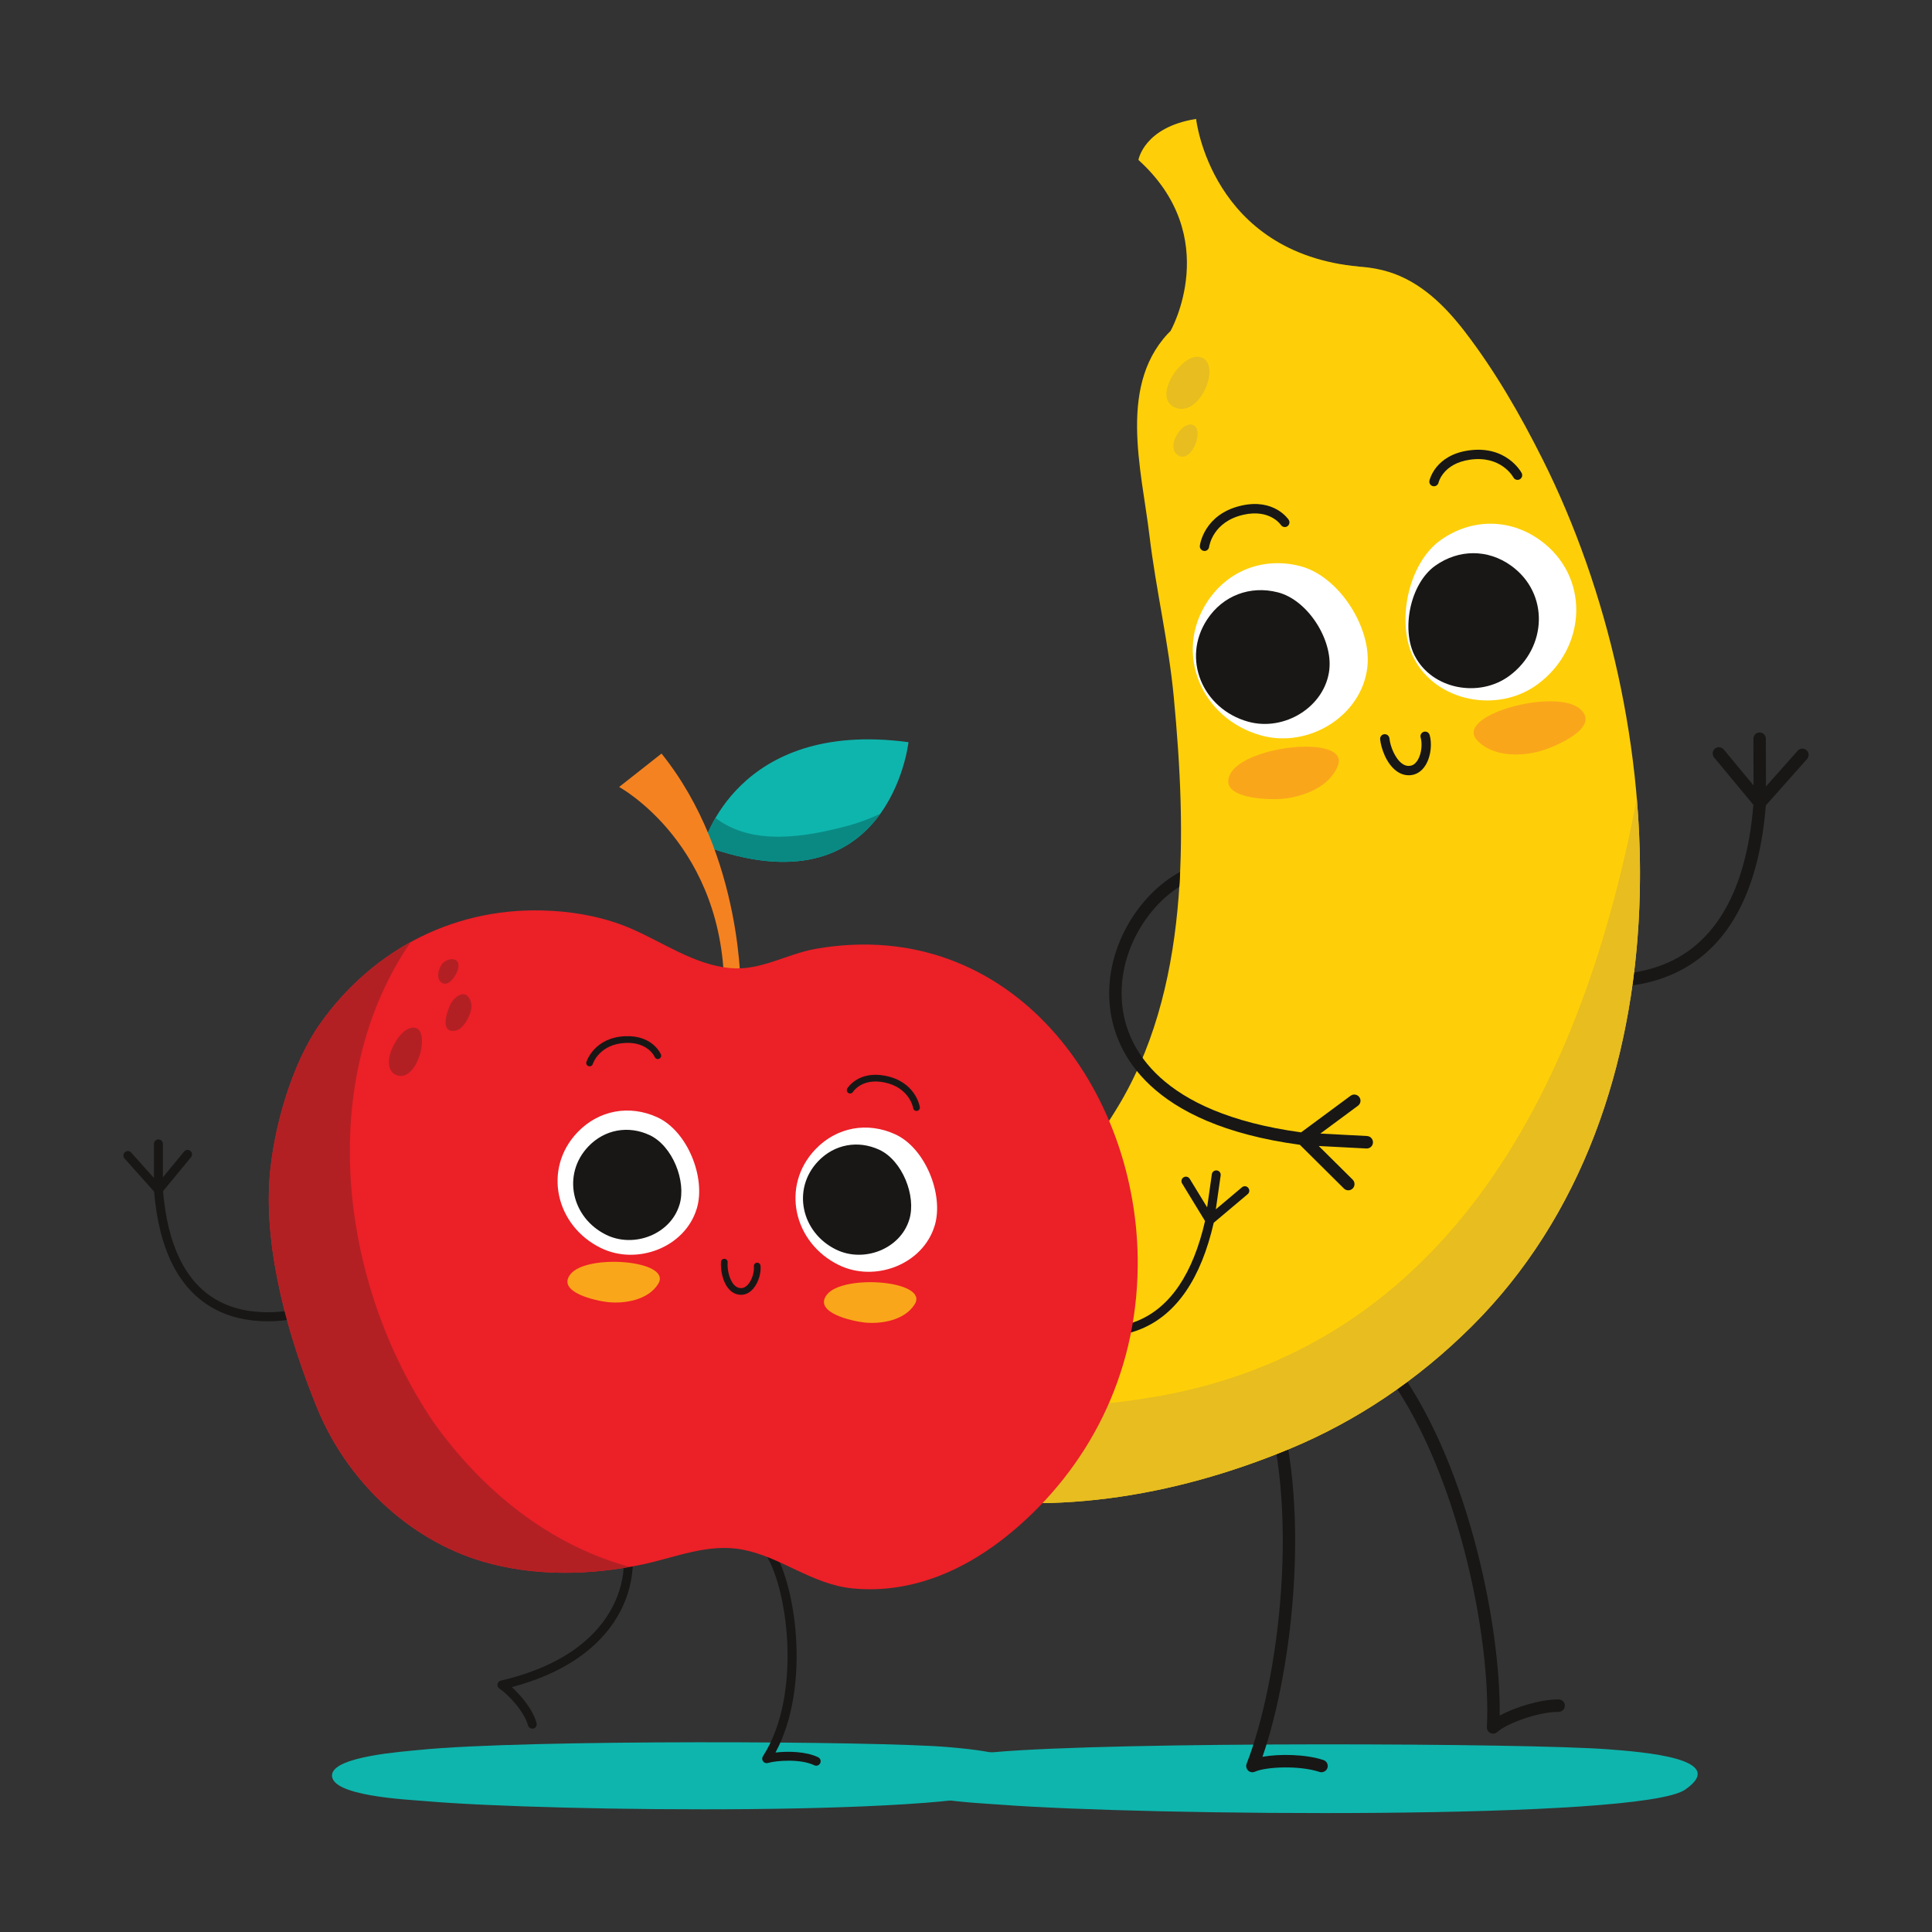 <?xml version="1.0" encoding="UTF-8"?>
<svg id="prize_icons" data-name="prize icons" xmlns="http://www.w3.org/2000/svg" xmlns:xlink="http://www.w3.org/1999/xlink" viewBox="0 0 480 480">
  <rect x="0" y="0" width="480" height="480" fill="#333333" stroke="none"/>
  <defs>
    <style>
      .cls-1 {
        fill: none;
      }

      .cls-2 {
        fill: #f58220;
      }

      .cls-3 {
        fill: #ec2027;
      }

      .cls-4 {
        fill: #0a8983;
      }

      .cls-5 {
        fill: #b22024;
      }

      .cls-6 {
        clip-path: url(#clippath-1);
      }

      .cls-7 {
        clip-path: url(#clippath-3);
      }

      .cls-8 {
        clip-path: url(#clippath-2);
      }

      .cls-9 {
        fill: #faa61b;
      }

      .cls-10 {
        fill: #fff;
      }

      .cls-11 {
        fill: #e7bd20;
      }

      .cls-12 {
        fill: #fecf08;
      }

      .cls-13 {
        fill: #181716;
      }

      .cls-14 {
        clip-path: url(#clippath);
      }

      .cls-15 {
        fill: #0eb5ad;
      }
    </style>
    <clipPath id="clippath">
      <rect class="cls-1" x="207" y="29.55" width="242.34" height="420.9"/>
    </clipPath>
    <clipPath id="clippath-1">
      <rect class="cls-1" x="207" y="29.55" width="242.34" height="420.9"/>
    </clipPath>
    <clipPath id="clippath-2">
      <rect class="cls-1" x="30.66" y="183.69" width="279.72" height="265.83"/>
    </clipPath>
    <clipPath id="clippath-3">
      <rect class="cls-1" x="30.66" y="183.69" width="279.72" height="265.83"/>
    </clipPath>
  </defs>
  <g id="Happy_Banana_for_LUNCH" data-name="Happy Banana for LUNCH">
    <g class="cls-14">
      <g class="cls-6">
        <path class="cls-15" d="M246.76,435.33c-4.82.43-24.2,1.62-25.13,6.13-1.17,5.63,21.85,6.51,26.9,6.9,35.69,2.75,159.11,3.92,170.14-3.73,11.14-7.72-10.58-9.36-19.14-10.02-19.55-1.52-122.41-2-152.76.73"/>
        <path class="cls-13" d="M448.82,186.38c-.64-.57-1.61-.51-2.19.13l-7.88,8.88-.03-11.87c0-.85-.7-1.54-1.55-1.54h0c-.85,0-1.54.7-1.54,1.55l.03,11.61-7.41-8.94c-.55-.66-1.52-.75-2.18-.2-.66.55-.75,1.52-.21,2.18l9.76,11.77c-1.52,18.68-7.61,31.33-18.11,37.6-17.22,10.28-40.88-.06-41.11-.17-.78-.35-1.7,0-2.04.78-.35.78,0,1.69.78,2.04.68.3,11.49,5.04,24.12,5.04,6.51,0,13.5-1.26,19.83-5.03,11.44-6.82,18.03-20.32,19.63-40.11l10.24-11.53c.57-.64.51-1.62-.13-2.18"/>
        <path class="cls-13" d="M370.96,430.72c-.22,0-.45-.05-.66-.15-.57-.27-.92-.85-.89-1.48,1.13-21.8-7.26-64.91-25.93-89.15-.52-.68-.39-1.65.28-2.17.68-.52,1.65-.4,2.17.28,18.3,23.76,26.96,65.12,26.66,88.17,3.87-2.08,10.04-4.01,14.64-4.01.85,0,1.55.69,1.55,1.55,0,.86-.69,1.55-1.55,1.55-5.42.01-13.1,3.03-15.24,5.01-.29.27-.67.41-1.05.41"/>
        <path class="cls-13" d="M328.31,440.31c-.16,0-.32-.02-.48-.08-5.15-1.7-13.39-1.25-16.04-.06-.57.26-1.25.15-1.7-.29-.45-.43-.6-1.1-.37-1.69,8-20.47,13.68-64.1,3.53-92.77-.29-.81.13-1.69.94-1.98.81-.29,1.69.14,1.98.94,9.96,28.11,5.09,70.18-2.51,92.09,4.32-.76,10.79-.64,15.15.81.81.27,1.25,1.14.99,1.95-.21.65-.82,1.06-1.47,1.07"/>
        <path class="cls-12" d="M383.23,114.06c32.56,64.96,37.47,160.75-17.67,215.55-13.25,13.17-28.53,23.48-45.31,30.42-29.07,12.02-60.35,17.05-90.86,10.64-8.98-1.89-23.67-9.93-22.3-21.46,1.78-14.91,17.06-21,27.93-26.81,18.46-9.87,30.85-28.41,42.03-46.31,18.66-29.86,17.78-69.1,14.57-102.92-1.27-13.47-4.42-26.6-6.03-40.03-1.99-16.66-8.15-38.22,5.71-51.4,7.51-7.14,16.97-11.55,26.73-13.43,8.86-1.71,18.3-3.46,27.06-.74,7.81,2.43,13.83,8.3,18.87,14.86,7.48,9.74,13.7,20.53,19.27,31.64"/>
        <path class="cls-11" d="M284.09,347.49c-24.1,3.83-51.53,2.4-71.31-10.64-2.97,3.34-5.1,7.36-5.69,12.36-1.38,11.53,13.31,19.57,22.3,21.46,30.51,6.41,61.79,1.38,90.86-10.64,16.78-6.94,32.06-17.25,45.31-30.42,34-33.79,45.16-83.17,41.1-131.29-12.97,68.97-45.59,137.59-122.56,149.17"/>
        <path class="cls-10" d="M339.72,165.7c-1.35,12.17-14.62,20.3-26.41,17.01-14.78-4.11-21.77-20.41-13.34-33.24,5.12-7.79,14.01-11.14,23.02-8.83,9.71,2.49,17.82,15.32,16.73,25.05"/>
        <path class="cls-13" d="M330.28,166.3c-1.03,9.3-11.17,15.51-20.18,13-11.28-3.14-16.63-15.59-10.19-25.39,3.91-5.95,10.7-8.51,17.58-6.74,7.42,1.9,13.61,11.71,12.78,19.14"/>
        <path class="cls-9" d="M332.38,190.28c-2.06,5.29-8.78,7.8-13.99,8.2-3.51.27-15.92-.06-12.72-6.23,3.69-7.12,29.79-9.84,26.71-1.97"/>
        <path class="cls-13" d="M299.25,136.88s-.1,0-.15-.01c-.63-.08-1.08-.66-1-1.29.04-.32,1.08-7.85,10.29-9.96,8.13-1.86,11.63,3.3,11.78,3.52.35.54.2,1.26-.33,1.61-.53.35-1.25.21-1.61-.33-.11-.16-2.81-4.01-9.32-2.53-7.58,1.73-8.47,7.73-8.51,7.99-.08.58-.57,1.01-1.15,1.01"/>
        <path class="cls-10" d="M351.29,163.56c5.62,10.88,20.92,13.72,30.75,6.43,12.32-9.13,13.02-26.85.55-35.81-7.57-5.44-17.06-5.39-24.65,0-8.18,5.8-11.15,20.68-6.66,29.38"/>
        <path class="cls-13" d="M351.52,162.98c4.29,8.31,15.98,10.48,23.49,4.92,9.41-6.97,9.95-20.51.42-27.36-5.78-4.16-13.03-4.11-18.83,0-6.25,4.43-8.52,15.8-5.09,22.44"/>
        <path class="cls-9" d="M366.95,183.88c3.82,4.2,10.99,4.14,16,2.65,3.37-1.01,14.85-5.75,9.65-10.37-6-5.33-31.34,1.47-25.65,7.73"/>
        <path class="cls-13" d="M356.27,120.82c-.08,0-.16,0-.25-.03-.62-.13-1.02-.75-.88-1.38.06-.26,1.48-6.33,9.74-7.5,9.35-1.33,13.02,5.33,13.17,5.61.3.57.09,1.27-.48,1.57-.57.3-1.27.09-1.57-.47-.13-.24-3.12-5.51-10.8-4.41-6.69.95-7.79,5.65-7.8,5.69-.12.54-.6.91-1.13.91"/>
        <path class="cls-13" d="M349.98,192.61c-1.04,0-2.05-.34-2.98-1.01-2.61-1.88-3.89-5.77-4.11-7.92-.06-.64.4-1.21,1.03-1.27.64-.06,1.21.4,1.28,1.03.22,2.13,1.46,5.06,3.15,6.28.71.51,1.43.67,2.19.5.66-.15,1.23-.62,1.7-1.4.99-1.67,1.14-4.14.72-5.57-.18-.62.17-1.26.79-1.44.62-.18,1.26.17,1.44.79.57,1.93.42,5.09-.96,7.41-.79,1.34-1.9,2.2-3.19,2.49-.36.08-.71.12-1.07.12"/>
        <path class="cls-12" d="M290.83,82.21s13.19-23.3-7.99-42.47c0,0,1.34-8.14,14.33-10.19,0,0,3.64,33.37,40.62,36.7l-13.62,20.9-33.34-4.94Z"/>
        <path class="cls-13" d="M339.64,282.24l-11.6-.61,9.34-6.91c.69-.51.84-1.48.33-2.16-.51-.69-1.48-.83-2.16-.32l-12.29,9.09c-35.58-4.85-43.06-21.32-44.34-30.74-1.74-12.81,5.52-24.84,14.08-30.28.08-1.23.15-2.46.21-3.69-10.2,5.41-19.38,19.42-17.35,34.39,1.4,10.31,9.39,28.3,47.09,33.41l10.94,10.86c.3.3.7.45,1.09.45s.8-.15,1.1-.46c.6-.61.59-1.59-.01-2.19l-8.43-8.36,11.85.62s.06,0,.08,0c.82,0,1.5-.64,1.54-1.47.04-.85-.61-1.58-1.46-1.62"/>
        <path class="cls-11" d="M300.16,90.49c-.37-.93-1.07-1.61-2.19-1.82-4.37-.86-11.77,9.91-6.17,12.52,5.18,2.42,9.98-6.62,8.36-10.7"/>
        <path class="cls-11" d="M295.37,105.49c.58-.12,1.15.02,1.62.51,1.84,1.92-1.19,9.1-4.3,7.13-2.88-1.82.11-7.14,2.68-7.64"/>
      </g>
    </g>
  </g>
  <g id="Happy_Apple_for_LUNCH" data-name="Happy Apple for LUNCH">
    <g class="cls-8">
      <g class="cls-7">
        <path class="cls-15" d="M104.14,434.77c-4.14.42-20.81,1.58-21.61,5.98-1,5.49,18.79,6.35,23.14,6.73,30.69,2.68,136.83,3.82,146.32-3.64,9.58-7.54-9.1-9.13-16.46-9.78-16.81-1.48-105.28-1.95-131.38.71"/>
        <path class="cls-15" d="M174.73,210.05s8.1-31.4,50.98-25.66c0,0-4.72,42.88-50.98,25.66"/>
        <path class="cls-4" d="M177.76,203.21c-2.27,3.9-3.03,6.84-3.03,6.84,24.46,9.11,37.31,1.41,43.98-7.87-2.43,1.13-4.94,2.1-7.51,2.83-11.23,3.06-24.3,5.2-33.44-1.8"/>
        <path class="cls-2" d="M179.93,247.01c.43-37.09-26.11-51.49-26.11-51.49l10.53-8.3c20.49,25.47,19.69,59.79,19.69,59.79h-4.11Z"/>
        <path class="cls-13" d="M202.78,438.69c.41,0,.81-.23,1-.63.27-.55.03-1.21-.52-1.48-2.98-1.44-7.46-1.54-10.59-1.17,9.04-16.74,4.89-43.08-1.11-51.18-.36-.49-1.06-.59-1.55-.23-.49.37-.59,1.06-.23,1.55,5.8,7.83,9.77,35.28-.24,50.8-.25.39-.23.9.05,1.26.28.37.76.53,1.2.4,2.16-.65,8.18-1.05,11.5.56.15.08.32.11.48.11"/>
        <path class="cls-13" d="M132.24,429.49c.09,0,.19-.01.29-.04.59-.16.94-.76.78-1.36-.86-3.26-3.81-6.81-6.15-8.93,17.23-4.58,24.53-13.41,27.61-20.16,3.9-8.52,2.57-16.73.03-21.57-.28-.54-.95-.75-1.49-.47-.54.28-.75.95-.47,1.49,2.3,4.38,3.48,11.83-.09,19.62-3.01,6.57-10.36,15.28-28.3,19.47-.43.1-.76.45-.84.89s.12.88.5,1.12c1.9,1.21,6.11,5.53,7.06,9.09.13.5.58.83,1.07.83"/>
        <path class="cls-13" d="M84.42,323.16c-.25-.56-.91-.81-1.46-.56-.17.08-17.08,7.52-29.42.2-7.53-4.46-11.91-13.51-13.03-26.86l6.95-8.44c.39-.47.32-1.17-.15-1.56-.47-.39-1.17-.32-1.56.15l-5.28,6.41v-8.31c0-.61-.5-1.11-1.11-1.11s-1.11.5-1.11,1.11v8.49l-5.66-6.33c-.41-.46-1.11-.5-1.56-.09-.45.41-.49,1.11-.09,1.56l7.35,8.23c1.18,14.16,5.93,23.8,14.13,28.66,4.5,2.67,9.47,3.56,14.1,3.56,9.08,0,16.87-3.44,17.35-3.65.56-.25.81-.91.55-1.46"/>
        <path class="cls-13" d="M310.12,295.11c-.39-.47-1.09-.53-1.56-.13l-6.49,5.47,1.2-8.41c.09-.61-.33-1.17-.94-1.25-.61-.08-1.17.34-1.25.94l-1.17,8.23-4.33-7.09c-.32-.52-1-.69-1.52-.37-.52.32-.69,1-.37,1.52l5.7,9.34c-3,13.07-8.61,21.4-16.69,24.76-13.25,5.5-28.94-4.25-29.1-4.35-.52-.33-1.2-.17-1.53.34-.33.52-.17,1.2.34,1.53.52.33,10.27,6.4,21.28,6.4,3.24,0,6.58-.52,9.83-1.87,8.8-3.65,14.86-12.53,18.03-26.38l8.44-7.11c.47-.39.53-1.09.13-1.56"/>
        <path class="cls-3" d="M137.03,226.29c6.79.4,13.54,1.73,19.81,4.44,7.99,3.46,15.59,8.9,24.46,9.78,7.68.76,14.12-3.53,21.51-4.8,48.45-8.36,80.29,35.01,79.85,78.91-.27,27.54-12.65,50.36-31.18,65.91-11.18,9.38-24.88,15.58-39.71,14.1-10.01-1-17.64-7.76-27.18-9.61-8.7-1.69-16.75,1.95-25.13,3.7-12.89,2.69-26.77,2.98-39.49-.76-18.73-5.51-33.96-20.44-41.19-38.17-6.97-17.08-13.18-38.62-11.8-57.19.9-12.09,5.46-28.23,12.52-38.22,13.38-18.93,34.36-29.47,57.53-28.08"/>
        <path class="cls-10" d="M232.21,304.52c-2.9,9.61-14.8,14.17-23.81,9.77-11.29-5.52-14.49-19.69-5.79-28.77,5.28-5.51,12.94-6.88,19.86-3.68,7.45,3.45,12.07,15,9.75,22.68"/>
        <path class="cls-13" d="M225.91,302.99c-2.22,7.34-11.31,10.83-18.19,7.46-8.62-4.21-11.07-15.04-4.42-21.98,4.04-4.21,9.89-5.26,15.17-2.81,5.69,2.64,9.22,11.46,7.45,17.32"/>
        <path class="cls-10" d="M173.1,300.29c-2.9,9.61-14.81,14.17-23.81,9.77-11.29-5.52-14.49-19.69-5.79-28.77,5.29-5.51,12.94-6.88,19.86-3.68,7.45,3.45,12.07,15,9.75,22.68"/>
        <path class="cls-13" d="M168.81,299.33c-2.22,7.34-11.31,10.83-18.19,7.46-8.62-4.21-11.07-15.04-4.42-21.98,4.04-4.21,9.89-5.26,15.17-2.81,5.69,2.64,9.22,11.46,7.45,17.32"/>
        <path class="cls-13" d="M184.11,321.69s.09,0,.14,0c1.05-.04,2.04-.55,2.86-1.49,1.43-1.64,2.01-4.12,1.84-5.74-.05-.46-.45-.78-.91-.74-.46.05-.79.45-.74.91.13,1.24-.38,3.26-1.44,4.48-.51.59-1.07.9-1.66.92-.68.02-1.26-.23-1.78-.77-1.21-1.26-1.78-3.85-1.64-5.62.04-.46-.3-.86-.76-.89-.46-.03-.86.3-.89.76-.14,1.75.3,5.03,2.1,6.9.81.84,1.8,1.28,2.9,1.28"/>
        <path class="cls-9" d="M227.25,324.05c-2.45,3.95-8.23,4.97-12.49,4.52-2.87-.31-12.82-2.42-9.32-6.92,4.04-5.19,25.46-3.49,21.81,2.4"/>
        <path class="cls-9" d="M163.52,318.99c-2.45,3.96-8.23,4.97-12.49,4.52-2.87-.31-12.82-2.42-9.32-6.92,4.04-5.19,25.46-3.49,21.81,2.4"/>
        <path class="cls-13" d="M227.62,276c.07,0,.14,0,.22,0,.45-.07.76-.5.69-.95-.04-.26-1.08-6.32-8.6-7.78-6.63-1.29-9.31,2.96-9.42,3.14-.24.39-.12.9.27,1.14.39.24.9.12,1.14-.27.09-.14,2.24-3.44,7.69-2.38,6.38,1.24,7.27,6.36,7.27,6.41.06.38.37.66.73.7"/>
        <path class="cls-13" d="M146.48,264.94c.35,0,.68-.22.79-.58.07-.21,1.71-4.98,8.15-5.25,5.62-.24,7.23,3.46,7.25,3.5.18.42.66.62,1.09.44.42-.18.62-.67.44-1.09-.08-.2-2.1-4.8-8.85-4.52-7.65.32-9.59,6.16-9.66,6.4-.14.44.1.91.54,1.04.08.03.17.04.25.04"/>
        <path class="cls-5" d="M107.72,353.37c-23.81-35.19-29.14-85.19-5.67-119.33-8.76,4.81-16.45,11.69-22.55,20.33-7.06,9.99-11.61,26.13-12.52,38.22-1.39,18.58,4.83,40.11,11.8,57.2,7.24,17.73,22.46,32.66,41.19,38.17,11.73,3.45,24.45,3.47,36.46,1.34-20.01-5.51-36.57-18.93-48.71-35.93"/>
        <path class="cls-5" d="M113.82,240.67c-.29,1.27-1.94,4.18-3.63,3.68-2.26-.68-1.21-4.33.11-5.32,1.69-1.27,4.12-.97,3.52,1.64"/>
        <path class="cls-5" d="M104.83,258.25c.21,4.01-2.66,10.49-6.49,8.79-1.9-.84-1.96-3.32-1.41-5.23.64-2.21,2.59-5.64,4.96-6.37,1.95-.6,2.83.8,2.94,2.82"/>
        <path class="cls-5" d="M111.29,251.06c.25-.73.54-1.37.75-1.76.58-1.06,1.75-2.23,3.01-2.29,1.07-.05,1.71,1.1,1.97,2.02.26.92.04,2.03-.29,2.9-.6,1.59-1.88,3.91-3.76,4.16-2.93.4-2.45-2.79-1.67-5.04"/>
      </g>
    </g>
  </g>
</svg>